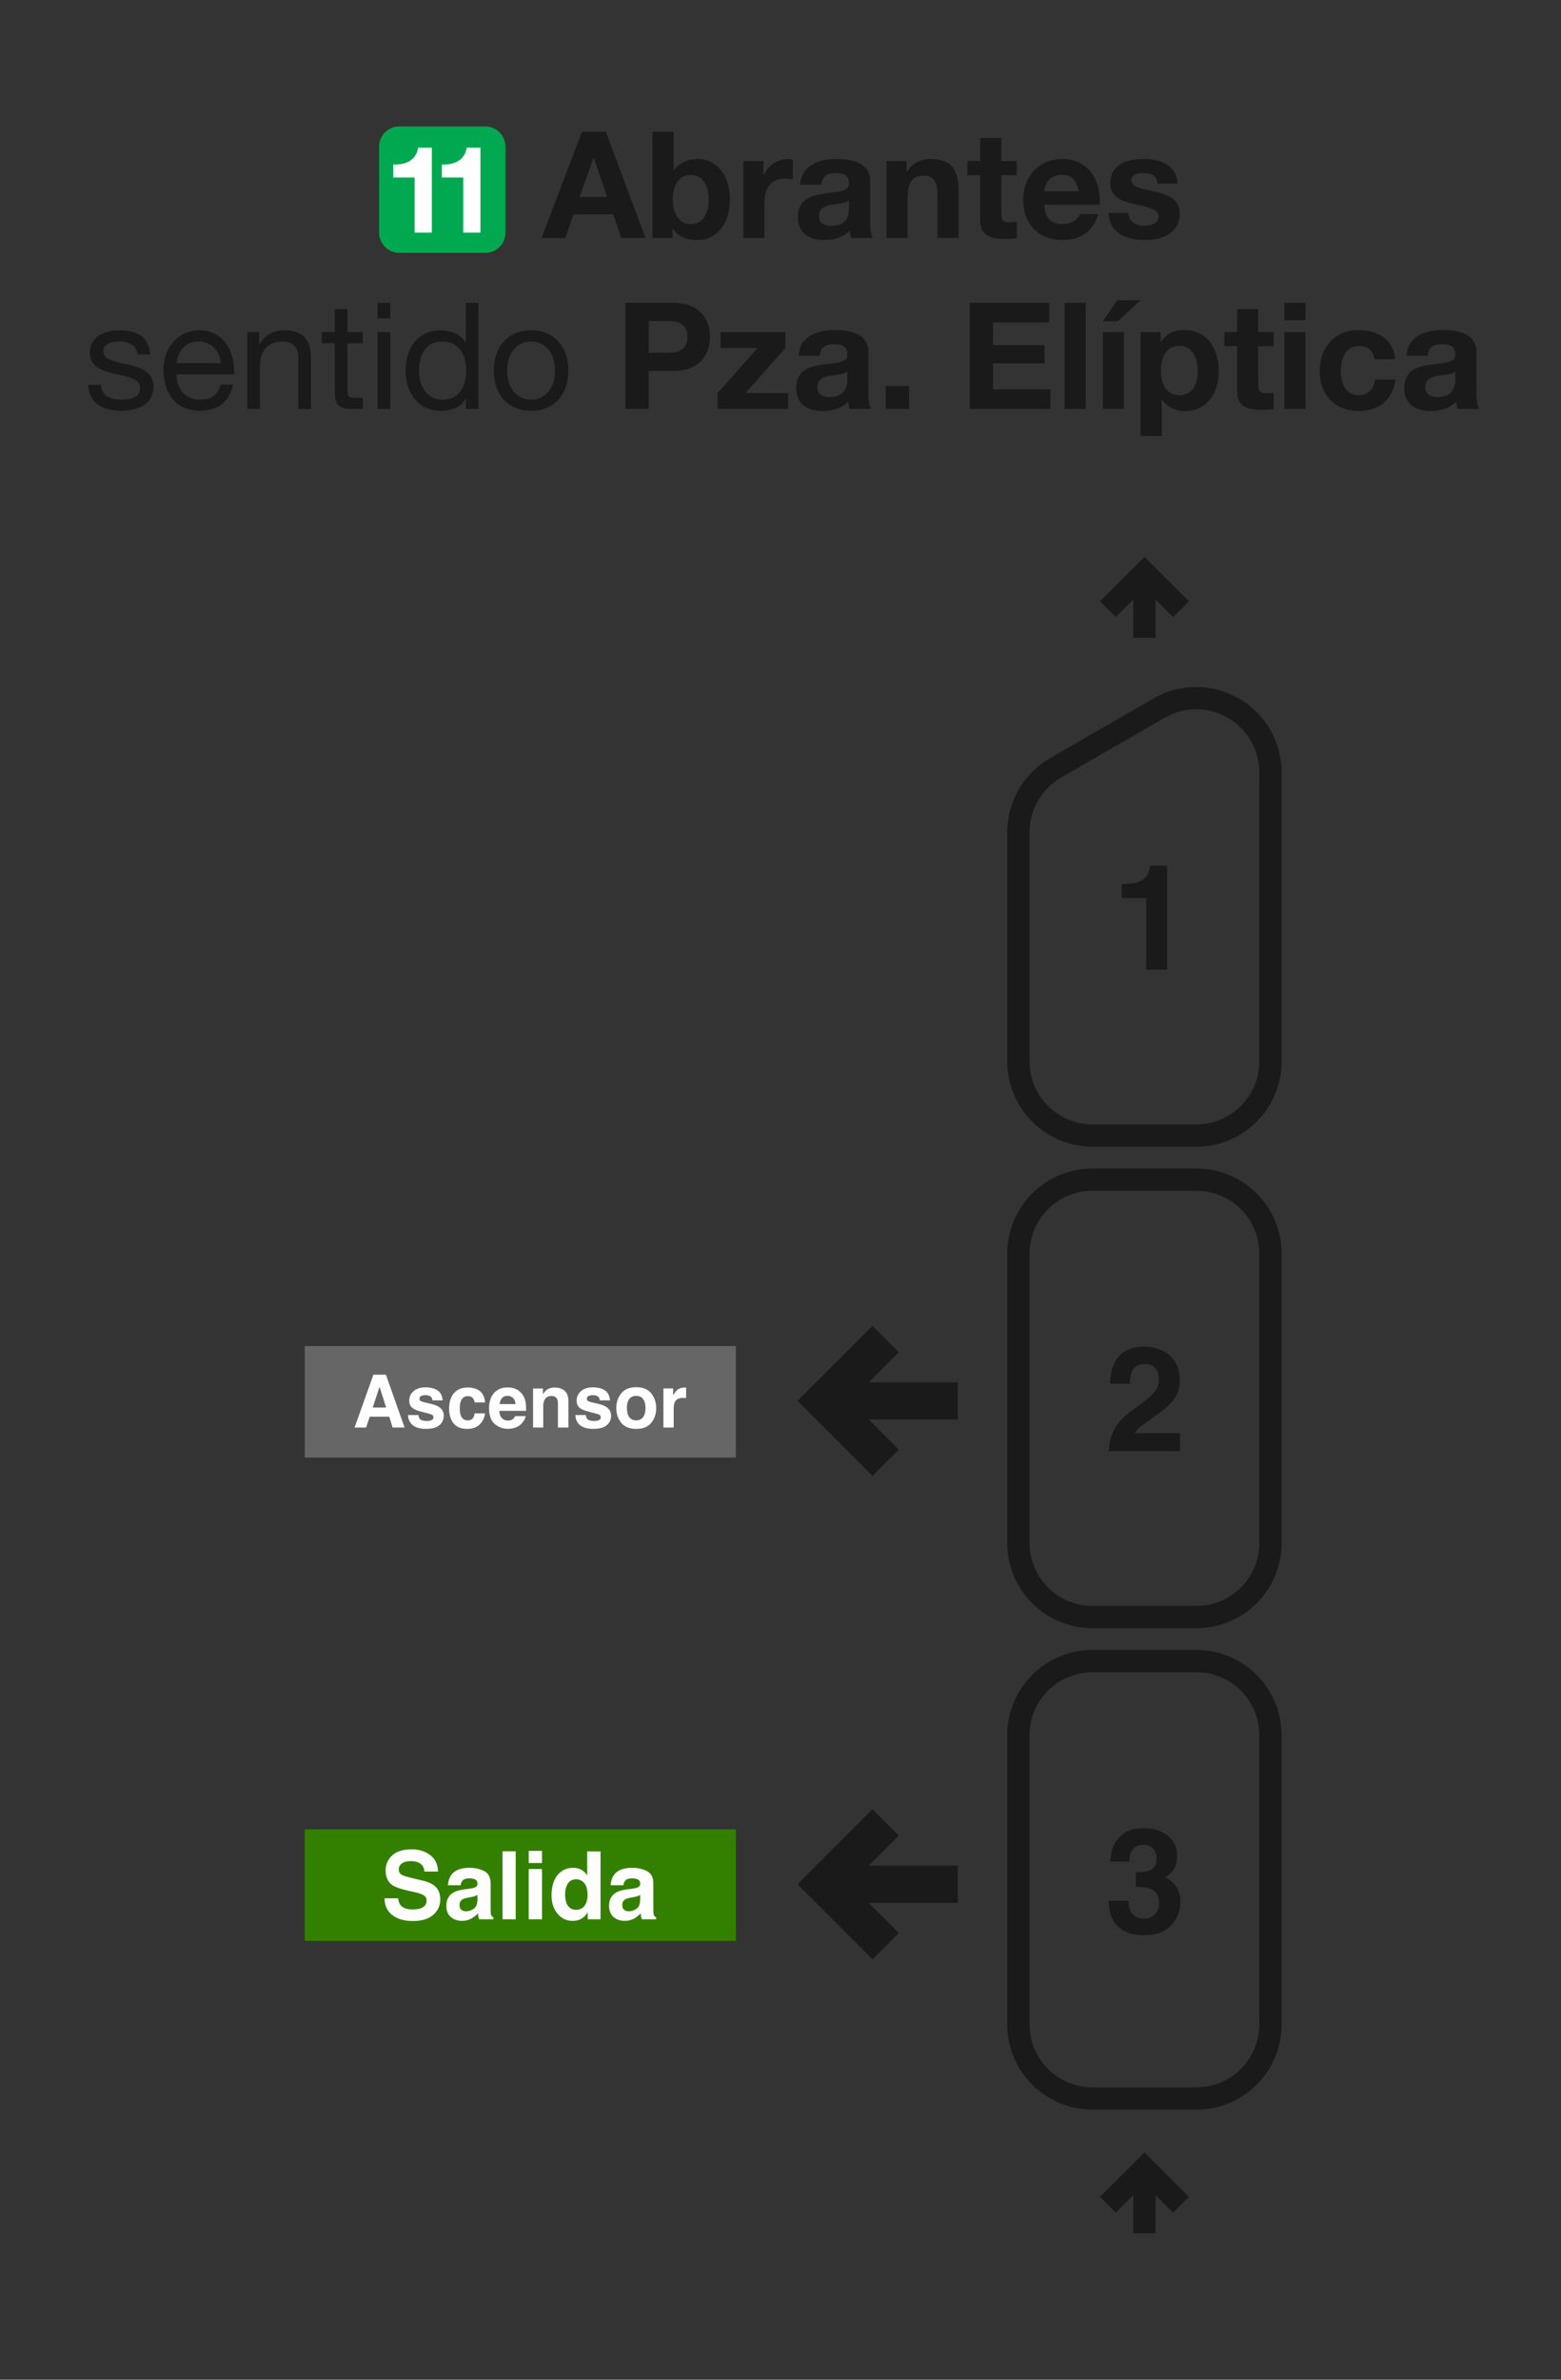 <svg width="210" height="320" viewBox="0 0 210 320" fill="none" xmlns="http://www.w3.org/2000/svg">
<rect x="0" y="0" width="210" height="320" fill="#333333" stroke="none"/>
<path d="M128.346 255.379H115.656L120.209 259.93L117.379 262.758L108 253.379L117.379 244L120.209 246.828L115.656 251.38H128.346V255.379Z" fill="#1A1A1A" stroke="#1A1A1A"/>
<path d="M128.346 190.379H115.656L120.209 194.93L117.379 197.758L108 188.379L117.379 179L120.209 181.828L115.656 186.38H128.346V190.379Z" fill="#1A1A1A" stroke="#1A1A1A"/>
<path fill-rule="evenodd" clip-rule="evenodd" d="M41 181H99V196H41V181Z" fill="#666666"/>
<path d="M50.143 189.277H51.947L51.059 186.479L50.143 189.277ZM50.235 184.854H51.913L54.431 191.963H52.82L52.362 190.502H49.743L49.251 191.963H47.698L50.235 184.854Z" fill="white"/>
<path d="M56.293 190.285C56.322 190.529 56.384 190.703 56.481 190.805C56.651 190.989 56.966 191.08 57.426 191.08C57.696 191.08 57.91 191.04 58.068 190.96C58.228 190.879 58.309 190.759 58.309 190.598C58.309 190.444 58.244 190.326 58.116 190.246C57.987 190.166 57.51 190.027 56.683 189.831C56.088 189.683 55.669 189.498 55.424 189.277C55.18 189.058 55.058 188.743 55.058 188.331C55.058 187.846 55.248 187.429 55.627 187.082C56.01 186.732 56.547 186.556 57.238 186.556C57.894 186.556 58.428 186.688 58.839 186.952C59.254 187.212 59.492 187.664 59.553 188.307H58.178C58.159 188.13 58.109 187.99 58.029 187.887C57.878 187.701 57.62 187.608 57.257 187.608C56.958 187.608 56.744 187.654 56.616 187.748C56.49 187.841 56.428 187.95 56.428 188.076C56.428 188.233 56.495 188.347 56.63 188.418C56.765 188.492 57.243 188.619 58.063 188.799C58.609 188.928 59.019 189.122 59.292 189.383C59.563 189.646 59.698 189.976 59.698 190.371C59.698 190.892 59.503 191.318 59.114 191.65C58.728 191.977 58.13 192.141 57.32 192.141C56.493 192.141 55.883 191.968 55.487 191.621C55.095 191.27 54.899 190.825 54.899 190.285H56.293Z" fill="white"/>
<path d="M63.855 188.592C63.83 188.395 63.764 188.219 63.657 188.061C63.503 187.849 63.264 187.743 62.939 187.743C62.476 187.743 62.159 187.973 61.989 188.432C61.899 188.677 61.854 189.002 61.854 189.407C61.854 189.793 61.899 190.103 61.989 190.338C62.153 190.775 62.461 190.994 62.915 190.994C63.236 190.994 63.465 190.907 63.6 190.733C63.735 190.559 63.817 190.334 63.846 190.058H65.249C65.217 190.476 65.066 190.871 64.796 191.244C64.365 191.846 63.727 192.146 62.881 192.146C62.035 192.146 61.413 191.895 61.014 191.394C60.616 190.892 60.416 190.241 60.416 189.441C60.416 188.537 60.637 187.834 61.077 187.333C61.518 186.831 62.125 186.58 62.9 186.58C63.559 186.58 64.098 186.728 64.516 187.024C64.937 187.32 65.186 187.842 65.264 188.592H63.855Z" fill="white"/>
<path d="M68.283 187.699C67.965 187.699 67.717 187.799 67.54 187.998C67.367 188.198 67.257 188.468 67.212 188.809H69.349C69.326 188.445 69.215 188.17 69.016 187.984C68.82 187.794 68.576 187.699 68.283 187.699ZM68.283 186.566C68.72 186.566 69.114 186.648 69.465 186.812C69.815 186.976 70.105 187.235 70.333 187.588C70.539 187.9 70.672 188.262 70.733 188.674C70.768 188.915 70.783 189.262 70.776 189.715H67.178C67.198 190.243 67.363 190.613 67.675 190.825C67.865 190.957 68.093 191.023 68.36 191.023C68.643 191.023 68.873 190.942 69.05 190.781C69.146 190.695 69.231 190.574 69.305 190.42H70.709C70.674 190.732 70.511 191.048 70.222 191.37C69.772 191.881 69.141 192.137 68.331 192.137C67.662 192.137 67.072 191.921 66.561 191.49C66.05 191.059 65.794 190.359 65.794 189.387C65.794 188.477 66.024 187.78 66.484 187.294C66.947 186.809 67.547 186.566 68.283 186.566H68.283Z" fill="white"/>
<path d="M74.616 186.58C75.159 186.58 75.603 186.723 75.947 187.01C76.294 187.293 76.468 187.764 76.468 188.423V191.963H75.059V188.765C75.059 188.489 75.022 188.277 74.948 188.129C74.813 187.859 74.556 187.723 74.177 187.723C73.71 187.723 73.391 187.921 73.217 188.317C73.127 188.526 73.082 188.793 73.082 189.117V191.963H71.712V186.715H73.038V187.482C73.215 187.212 73.383 187.018 73.54 186.899C73.823 186.686 74.182 186.58 74.616 186.58V186.58Z" fill="white"/>
<path d="M78.807 190.285C78.836 190.529 78.899 190.703 78.995 190.805C79.165 190.989 79.481 191.08 79.94 191.08C80.21 191.08 80.424 191.04 80.582 190.96C80.743 190.879 80.823 190.759 80.823 190.598C80.823 190.444 80.759 190.326 80.63 190.246C80.501 190.166 80.024 190.027 79.198 189.831C78.603 189.683 78.183 189.498 77.939 189.277C77.694 189.058 77.572 188.743 77.572 188.331C77.572 187.846 77.762 187.429 78.141 187.082C78.524 186.732 79.061 186.556 79.752 186.556C80.408 186.556 80.942 186.688 81.354 186.952C81.768 187.212 82.006 187.664 82.067 188.307H80.693C80.674 188.13 80.624 187.99 80.543 187.887C80.392 187.701 80.135 187.608 79.772 187.608C79.473 187.608 79.259 187.654 79.13 187.748C79.005 187.841 78.942 187.95 78.942 188.076C78.942 188.233 79.01 188.347 79.145 188.418C79.28 188.492 79.757 188.619 80.577 188.799C81.124 188.928 81.534 189.122 81.807 189.383C82.077 189.646 82.212 189.976 82.212 190.371C82.212 190.892 82.018 191.318 81.629 191.65C81.243 191.977 80.645 192.141 79.834 192.141C79.008 192.141 78.397 191.968 78.001 191.621C77.609 191.27 77.413 190.825 77.413 190.285H78.807Z" fill="white"/>
<path d="M85.588 190.994C85.99 190.994 86.299 190.85 86.514 190.564C86.73 190.278 86.838 189.871 86.838 189.344C86.838 188.817 86.73 188.412 86.514 188.129C86.299 187.842 85.99 187.699 85.588 187.699C85.186 187.699 84.876 187.842 84.657 188.129C84.442 188.412 84.334 188.817 84.334 189.344C84.334 189.871 84.442 190.278 84.657 190.564C84.876 190.85 85.186 190.994 85.588 190.994ZM88.28 189.344C88.28 190.116 88.058 190.777 87.614 191.326C87.17 191.873 86.497 192.146 85.593 192.146C84.69 192.146 84.016 191.873 83.572 191.326C83.129 190.777 82.907 190.116 82.907 189.344C82.907 188.585 83.129 187.928 83.572 187.371C84.016 186.815 84.69 186.537 85.593 186.537C86.497 186.537 87.17 186.815 87.614 187.371C88.058 187.928 88.28 188.585 88.28 189.344Z" fill="white"/>
<path d="M92.119 186.58C92.144 186.58 92.165 186.582 92.181 186.585C92.201 186.585 92.241 186.587 92.302 186.59V187.999C92.215 187.989 92.138 187.983 92.071 187.979C92.003 187.976 91.948 187.974 91.907 187.974C91.353 187.974 90.982 188.154 90.792 188.515C90.686 188.717 90.633 189.029 90.633 189.45V191.963H89.249V186.706H90.561V187.622C90.773 187.272 90.958 187.032 91.116 186.904C91.373 186.688 91.707 186.581 92.119 186.581V186.58Z" fill="white"/>
<path fill-rule="evenodd" clip-rule="evenodd" d="M41 246H99V261H41V246Z" fill="#338000"/>
<path d="M53.554 255.264C53.612 255.682 53.726 255.994 53.895 256.201C54.206 256.577 54.737 256.765 55.49 256.765C55.941 256.765 56.307 256.715 56.588 256.616C57.122 256.426 57.389 256.072 57.389 255.556C57.389 255.254 57.256 255.02 56.992 254.855C56.727 254.694 56.311 254.551 55.744 254.427L54.776 254.21C53.825 253.995 53.167 253.761 52.803 253.509C52.187 253.088 51.879 252.428 51.879 251.531C51.879 250.713 52.176 250.033 52.772 249.491C53.368 248.949 54.243 248.679 55.397 248.679C56.361 248.679 57.182 248.935 57.86 249.448C58.543 249.956 58.901 250.696 58.934 251.668H57.097C57.064 251.118 56.824 250.727 56.377 250.496C56.079 250.343 55.709 250.266 55.267 250.266C54.774 250.266 54.381 250.365 54.088 250.564C53.794 250.762 53.647 251.039 53.647 251.395C53.647 251.721 53.792 251.965 54.081 252.126C54.267 252.234 54.665 252.36 55.273 252.505L56.849 252.883C57.54 253.048 58.061 253.27 58.412 253.547C58.958 253.976 59.231 254.599 59.231 255.413C59.231 256.248 58.911 256.943 58.27 257.497C57.633 258.046 56.731 258.321 55.564 258.321C54.373 258.321 53.436 258.051 52.754 257.509C52.071 256.963 51.73 256.215 51.73 255.264H53.554Z" fill="white"/>
<path d="M64.233 254.799C64.121 254.869 64.007 254.927 63.891 254.973C63.779 255.014 63.624 255.053 63.426 255.091L63.029 255.165C62.656 255.231 62.39 255.312 62.228 255.407C61.955 255.568 61.819 255.818 61.819 256.157C61.819 256.459 61.901 256.678 62.067 256.815C62.237 256.947 62.441 257.013 62.681 257.013C63.062 257.013 63.411 256.901 63.73 256.678C64.053 256.455 64.22 256.048 64.233 255.456V254.799ZM63.159 253.974C63.486 253.933 63.72 253.881 63.86 253.819C64.112 253.712 64.239 253.544 64.239 253.317C64.239 253.04 64.141 252.85 63.947 252.747C63.757 252.639 63.475 252.585 63.103 252.585C62.685 252.585 62.39 252.689 62.216 252.895C62.092 253.048 62.009 253.255 61.968 253.516H60.261C60.299 252.924 60.464 252.439 60.758 252.058C61.225 251.463 62.028 251.165 63.165 251.165C63.906 251.165 64.563 251.312 65.138 251.606C65.713 251.899 66.001 252.453 66.001 253.267V256.368C66.001 256.583 66.005 256.843 66.013 257.149C66.026 257.381 66.061 257.538 66.119 257.621C66.177 257.703 66.263 257.772 66.379 257.825V258.086H64.456C64.402 257.949 64.365 257.821 64.344 257.701C64.323 257.581 64.307 257.445 64.294 257.292C64.05 257.557 63.769 257.782 63.451 257.968C63.07 258.187 62.64 258.297 62.16 258.297C61.548 258.297 61.041 258.123 60.64 257.776C60.243 257.424 60.044 256.928 60.044 256.287C60.044 255.457 60.365 254.855 61.006 254.483C61.358 254.28 61.875 254.136 62.557 254.049L63.159 253.974Z" fill="white"/>
<path d="M69.376 258.086H67.608V248.945H69.376V258.086Z" fill="white"/>
<path d="M72.919 250.52H71.126V248.889H72.919V250.52ZM71.126 251.326H72.919V258.086H71.126V251.326Z" fill="white"/>
<path d="M77.126 251.165C77.536 251.165 77.9 251.256 78.218 251.438C78.537 251.616 78.796 251.864 78.994 252.182V248.958H80.787V258.086H79.069V257.149C78.816 257.55 78.529 257.842 78.206 258.024C77.883 258.206 77.482 258.297 77.002 258.297C76.212 258.297 75.546 257.978 75.004 257.342C74.466 256.701 74.198 255.88 74.198 254.88C74.198 253.726 74.462 252.819 74.992 252.157C75.525 251.496 76.237 251.165 77.126 251.165V251.165ZM77.511 256.808C78.012 256.808 78.392 256.622 78.653 256.25C78.913 255.878 79.044 255.397 79.044 254.805C79.044 253.979 78.835 253.387 78.417 253.032C78.16 252.817 77.863 252.709 77.523 252.709C77.006 252.709 76.626 252.906 76.382 253.298C76.142 253.687 76.022 254.171 76.022 254.75C76.022 255.374 76.144 255.874 76.388 256.25C76.636 256.622 77.01 256.808 77.511 256.808V256.808Z" fill="white"/>
<path d="M86.124 254.799C86.012 254.869 85.898 254.927 85.782 254.973C85.671 255.014 85.515 255.053 85.317 255.091L84.92 255.165C84.547 255.231 84.281 255.312 84.119 255.407C83.846 255.568 83.71 255.818 83.71 256.157C83.71 256.459 83.793 256.678 83.958 256.815C84.128 256.947 84.332 257.013 84.572 257.013C84.953 257.013 85.302 256.901 85.621 256.678C85.944 256.455 86.111 256.048 86.124 255.456V254.799ZM85.05 253.974C85.377 253.933 85.611 253.881 85.751 253.819C86.004 253.712 86.13 253.544 86.13 253.317C86.13 253.04 86.032 252.85 85.838 252.747C85.648 252.639 85.367 252.585 84.994 252.585C84.576 252.585 84.281 252.689 84.107 252.895C83.983 253.048 83.9 253.255 83.859 253.516H82.152C82.19 252.924 82.355 252.439 82.649 252.058C83.116 251.463 83.919 251.165 85.056 251.165C85.797 251.165 86.454 251.312 87.029 251.606C87.604 251.899 87.892 252.453 87.892 253.267V256.368C87.892 256.583 87.896 256.843 87.904 257.149C87.917 257.381 87.952 257.538 88.01 257.621C88.068 257.703 88.154 257.772 88.27 257.825V258.086H86.347C86.293 257.949 86.256 257.821 86.235 257.701C86.215 257.581 86.198 257.445 86.186 257.292C85.941 257.557 85.66 257.782 85.342 257.968C84.961 258.187 84.531 258.297 84.051 258.297C83.439 258.297 82.932 258.123 82.531 257.776C82.134 257.424 81.935 256.928 81.935 256.287C81.935 255.457 82.256 254.855 82.897 254.483C83.249 254.28 83.766 254.136 84.448 254.049L85.05 253.974Z" fill="white"/>
<path fill-rule="evenodd" clip-rule="evenodd" d="M137 272.19V233.365C137 227.825 141.46 223.365 147 223.365H160.92C166.46 223.365 170.92 227.825 170.92 233.365V272.19C170.92 277.73 166.46 282.19 160.92 282.19H147C141.46 282.19 137 277.73 137 272.19V272.19Z" stroke="#1A1A1A" stroke-width="3"/>
<path fill-rule="evenodd" clip-rule="evenodd" d="M137 207.449V168.623C137 163.083 141.46 158.623 147 158.623H160.92C166.46 158.623 170.92 163.083 170.92 168.623V207.449C170.92 212.989 166.46 217.449 160.92 217.449H147C141.46 217.449 137 212.989 137 207.449V207.449Z" stroke="#1A1A1A" stroke-width="3"/>
<path d="M170.92 142.708V103.881M137 142.707V111.918M160.92 152.708H147M147 152.707C144.348 152.707 141.804 151.654 139.929 149.778C138.054 147.903 137 145.359 137 142.707M160.92 152.708C163.572 152.708 166.116 151.655 167.991 149.779C169.867 147.904 170.92 145.36 170.92 142.708M155.92 95.221L142 103.258M142 103.258C140.48 104.135 139.217 105.398 138.34 106.918C137.462 108.438 137 110.162 137 111.918M155.92 95.221C157.44 94.343 159.165 93.881 160.92 93.881C162.675 93.881 164.4 94.343 165.92 95.221C167.44 96.099 168.703 97.361 169.58 98.881C170.458 100.401 170.92 102.126 170.92 103.881" stroke="#1A1A1A" stroke-width="3" stroke-linejoin="round"/>
<path d="M149.042 81.918L153.96 77L158.878 81.918M153.96 85.759V77" stroke="#1A1A1A" stroke-width="3"/>
<path d="M150.907 120.758V118.887C151.775 118.848 152.383 118.79 152.73 118.713C153.283 118.591 153.733 118.346 154.081 117.98C154.319 117.729 154.499 117.395 154.621 116.977C154.692 116.726 154.727 116.539 154.727 116.417H157.013V130.404H154.196V120.758H150.907Z" fill="#1A1A1A"/>
<path d="M149.171 195.146C149.197 194.142 149.412 193.226 149.817 192.397C150.209 191.464 151.135 190.477 152.595 189.435C153.862 188.528 154.682 187.879 155.055 187.487C155.627 186.876 155.914 186.207 155.914 185.48C155.914 184.888 155.75 184.397 155.422 184.004C155.094 183.612 154.624 183.416 154.013 183.416C153.177 183.416 152.608 183.728 152.306 184.352C152.132 184.712 152.029 185.284 151.997 186.069H149.325C149.37 184.879 149.586 183.917 149.971 183.184C150.705 181.789 152.007 181.091 153.878 181.091C155.357 181.091 156.534 181.503 157.409 182.326C158.283 183.143 158.721 184.226 158.721 185.577C158.721 186.612 158.412 187.532 157.795 188.335C157.389 188.869 156.724 189.464 155.798 190.12L154.698 190.901C154.01 191.39 153.537 191.744 153.28 191.962C153.029 192.181 152.817 192.435 152.643 192.724H158.75V195.146H149.171Z" fill="#1A1A1A"/>
<path d="M151.824 255.594C151.824 256.154 151.914 256.617 152.094 256.983C152.428 257.659 153.036 257.996 153.917 257.996C154.457 257.996 154.926 257.813 155.325 257.446C155.73 257.073 155.933 256.54 155.933 255.845C155.933 254.926 155.56 254.311 154.814 254.003C154.389 253.829 153.721 253.742 152.807 253.742V251.774C153.701 251.762 154.325 251.675 154.679 251.514C155.29 251.244 155.595 250.697 155.595 249.874C155.595 249.34 155.438 248.906 155.123 248.572C154.814 248.237 154.377 248.07 153.811 248.07C153.161 248.07 152.682 248.276 152.373 248.688C152.071 249.099 151.926 249.649 151.939 250.337H149.373C149.399 249.643 149.518 248.983 149.73 248.36C149.955 247.813 150.309 247.308 150.791 246.845C151.151 246.517 151.579 246.266 152.074 246.093C152.57 245.919 153.177 245.832 153.897 245.832C155.235 245.832 156.312 246.18 157.129 246.874C157.952 247.562 158.364 248.488 158.364 249.652C158.364 250.475 158.119 251.17 157.631 251.736C157.322 252.09 157 252.331 156.666 252.459C156.917 252.459 157.277 252.675 157.746 253.106C158.447 253.755 158.798 254.643 158.798 255.768C158.798 256.951 158.386 257.993 157.563 258.893C156.746 259.787 155.534 260.234 153.926 260.234C151.946 260.234 150.57 259.588 149.798 258.295C149.393 257.607 149.168 256.707 149.123 255.594H151.824Z" fill="#1A1A1A"/>
<path d="M149.042 296.477L153.96 291.559L158.878 296.477M153.96 300.318V291.559" stroke="#1A1A1A" stroke-width="3"/>
<path d="M11.872 51.74C11.972 54.3 13.932 55.24 16.252 55.24C18.352 55.24 20.652 54.46 20.652 51.98C20.652 50 18.972 49.42 17.272 49.04C15.692 48.68 13.892 48.44 13.892 47.24C13.892 46.2 15.072 45.92 16.092 45.92C17.192 45.92 18.392 46.34 18.492 47.66H20.192C20.032 45.14 18.272 44.42 15.952 44.42C14.132 44.42 12.092 45.28 12.092 47.36C12.092 51.34 18.852 49.54 18.852 52.2C18.852 53.5 17.412 53.74 16.352 53.74C14.972 53.74 13.632 53.26 13.572 51.74H11.872ZM23.772 48.84C23.872 47.24 24.972 45.92 26.732 45.92C28.432 45.92 29.612 47.22 29.712 48.84H23.772ZM29.672 51.72C29.372 53.08 28.412 53.74 26.992 53.74C24.732 53.74 23.712 52.14 23.772 50.34H31.512C31.612 47.84 30.492 44.42 26.832 44.42C24.012 44.42 21.972 46.68 21.972 49.8C22.072 52.94 23.632 55.24 26.932 55.24C29.272 55.24 30.892 54.02 31.352 51.72H29.672ZM33.274 55H34.974V49.16C34.974 47.3 35.974 45.92 38.034 45.92C39.334 45.92 40.134 46.72 40.134 48V55H41.834V48.2C41.834 45.98 40.994 44.42 38.274 44.42C36.774 44.42 35.634 45.02 34.914 46.3H34.874V44.66H33.274V55ZM46.747 41.56H45.047V44.66H43.287V46.16H45.047V52.74C45.047 54.64 45.747 55 47.507 55H48.807V53.5H48.027C46.967 53.5 46.747 53.38 46.747 52.58V46.16H48.807V44.66H46.747V41.56ZM52.496 40.72H50.796V42.8H52.496V40.72ZM50.796 55H52.496V44.66H50.796V55ZM56.37 49.92C56.37 47.9 57.15 45.92 59.47 45.92C61.81 45.92 62.73 47.82 62.73 49.84C62.73 51.76 61.87 53.74 59.57 53.74C57.37 53.74 56.37 51.86 56.37 49.92ZM64.37 40.72H62.67V46.04H62.63C61.89 44.82 60.33 44.42 59.29 44.42C56.13 44.42 54.57 46.88 54.57 49.8C54.57 52.72 56.15 55.24 59.33 55.24C60.77 55.24 62.07 54.74 62.63 53.6H62.67V55H64.37V40.72ZM68.225 49.84C68.225 47.34 69.665 45.92 71.445 45.92C73.225 45.92 74.665 47.34 74.665 49.84C74.665 52.34 73.225 53.74 71.445 53.74C69.665 53.74 68.225 52.34 68.225 49.84ZM66.425 49.84C66.425 52.86 68.165 55.24 71.445 55.24C74.725 55.24 76.465 52.86 76.465 49.84C76.465 46.8 74.725 44.42 71.445 44.42C68.165 44.42 66.425 46.8 66.425 49.84ZM87.276 43.16H89.716C91.156 43.16 92.476 43.48 92.476 45.3C92.476 47.12 91.156 47.44 89.716 47.44H87.276V43.16ZM84.136 55H87.276V49.88H90.576C94.156 49.88 95.516 47.62 95.516 45.3C95.516 42.98 94.156 40.72 90.576 40.72H84.136V55ZM96.536 55H106.036V52.86H100.276L105.656 46.8V44.66H96.936V46.8H101.916L96.536 52.86V55ZM110.267 47.84C110.367 46.72 111.047 46.28 112.147 46.28C113.147 46.28 113.987 46.48 113.987 47.68C114.107 50 107.147 47.48 107.107 52.18C107.107 54.3 108.647 55.28 110.627 55.28C111.907 55.28 113.207 54.94 114.107 54C114.127 54.34 114.207 54.68 114.307 55H117.187C116.927 54.58 116.827 53.64 116.827 52.7V47.32C116.827 44.84 114.347 44.38 112.287 44.38C109.967 44.38 107.587 45.2 107.427 47.84H110.267ZM113.987 51C113.987 51.64 113.907 53.38 111.687 53.38C110.767 53.38 109.947 53.1 109.947 52.06C109.947 51.02 110.747 50.7 111.627 50.54C112.507 50.38 113.507 50.36 113.987 49.94V51ZM119.151 55H122.291V51.92H119.151V55ZM130.464 55H141.304V52.36H133.604V48.86H140.524V46.42H133.604V43.36H141.144V40.72H130.464V55ZM143.213 55H146.053V40.72H143.213V55ZM148.369 55H151.209V44.66H148.369V55ZM153.429 40.38H150.289L148.369 43.22H150.349L153.429 40.38ZM158.665 53.14C156.825 53.14 156.185 51.54 156.185 49.86C156.185 48.18 156.785 46.52 158.645 46.52C160.465 46.52 161.125 48.2 161.125 49.86C161.125 51.54 160.525 53.14 158.665 53.14ZM153.445 58.64H156.285V53.72H156.325C157.025 54.74 158.165 55.28 159.425 55.28C162.465 55.28 163.965 52.7 163.965 49.94C163.965 47 162.505 44.38 159.265 44.38C157.985 44.38 156.885 44.86 156.185 45.98H156.145V44.66H153.445V58.64ZM169.272 41.56H166.432V44.66H164.712V46.56H166.432V52.66C166.432 54.74 167.932 55.12 169.692 55.12C170.252 55.12 170.872 55.1 171.352 55.02V52.8C171.092 52.86 170.792 52.88 170.472 52.88C169.512 52.88 169.272 52.64 169.272 51.68V46.56H171.352V44.66H169.272V41.56ZM175.623 40.72H172.783V43.06H175.623V40.72ZM172.783 55H175.623V44.66H172.783V55ZM187.679 48.3C187.519 45.66 185.259 44.38 182.819 44.38C179.459 44.38 177.539 46.76 177.539 49.98C177.539 53.08 179.639 55.28 182.759 55.28C185.499 55.28 187.359 53.78 187.739 51.04H184.999C184.819 52.32 184.079 53.14 182.739 53.14C180.959 53.14 180.379 51.38 180.379 49.88C180.379 48.36 180.979 46.52 182.799 46.52C184.019 46.52 184.719 47.12 184.899 48.3H187.679ZM192.064 47.84C192.164 46.72 192.844 46.28 193.944 46.28C194.944 46.28 195.784 46.48 195.784 47.68C195.904 50 188.944 47.48 188.904 52.18C188.904 54.3 190.444 55.28 192.424 55.28C193.704 55.28 195.004 54.94 195.904 54C195.924 54.34 196.004 54.68 196.104 55H198.984C198.724 54.58 198.624 53.64 198.624 52.7V47.32C198.624 44.84 196.144 44.38 194.084 44.38C191.764 44.38 189.384 45.2 189.224 47.84H192.064ZM195.784 51C195.784 51.64 195.704 53.38 193.484 53.38C192.564 53.38 191.744 53.1 191.744 52.06C191.744 51.02 192.544 50.7 193.424 50.54C194.304 50.38 195.304 50.36 195.784 49.94V51Z" fill="#1A1A1A"/>
<path d="M79.84 21.24H79.88L81.68 26.48H77.98L79.84 21.24ZM72.86 32H76.04L77.16 28.82H82.5L83.58 32H86.84L81.5 17.72H78.28L72.86 32ZM95.351 26.84C95.351 28.56 94.611 30.14 92.931 30.14C91.251 30.14 90.511 28.56 90.511 26.84C90.511 25.08 91.251 23.52 92.931 23.52C94.611 23.52 95.351 25.08 95.351 26.84ZM87.771 32H90.471V30.68H90.511C91.131 31.82 92.391 32.28 93.911 32.28C95.971 32.28 98.191 30.6 98.191 26.82C98.191 23.04 95.971 21.38 93.911 21.38C92.631 21.38 91.351 21.86 90.651 22.92H90.611V17.72H87.771V32ZM99.998 32H102.838V27.34C102.838 25.5 103.538 24.02 105.638 24.02C105.978 24.02 106.398 24.06 106.658 24.12V21.48C106.458 21.42 106.258 21.38 106.038 21.38C104.618 21.38 103.278 22.28 102.738 23.58H102.698V21.66H99.998V32ZM110.491 24.84C110.591 23.72 111.271 23.28 112.371 23.28C113.371 23.28 114.211 23.48 114.211 24.68C114.331 27 107.371 24.48 107.331 29.18C107.331 31.3 108.871 32.28 110.851 32.28C112.131 32.28 113.431 31.94 114.331 31C114.351 31.34 114.431 31.68 114.531 32H117.411C117.151 31.58 117.051 30.64 117.051 29.7V24.32C117.051 21.84 114.571 21.38 112.511 21.38C110.191 21.38 107.811 22.2 107.651 24.84H110.491ZM114.211 28C114.211 28.64 114.131 30.38 111.911 30.38C110.991 30.38 110.171 30.1 110.171 29.06C110.171 28.02 110.971 27.7 111.851 27.54C112.731 27.38 113.731 27.36 114.211 26.94V28ZM119.256 32H122.096V26.58C122.096 24.48 122.756 23.62 124.296 23.62C125.636 23.62 126.116 24.46 126.116 26.16V32H128.956V25.64C128.956 23.08 128.196 21.38 125.176 21.38C123.976 21.38 122.736 21.92 122.016 23.1H121.956V21.66H119.256V32ZM134.711 18.56H131.871V21.66H130.151V23.56H131.871V29.66C131.871 31.74 133.371 32.12 135.131 32.12C135.691 32.12 136.311 32.1 136.791 32.02V29.8C136.531 29.86 136.231 29.88 135.911 29.88C134.951 29.88 134.711 29.64 134.711 28.68V23.56H136.791V21.66H134.711V18.56ZM140.483 25.72C140.543 24.92 141.003 23.52 142.843 23.52C144.223 23.52 144.843 24.28 145.103 25.72H140.483ZM147.943 27.52C148.163 24.34 146.443 21.38 142.923 21.38C139.783 21.38 137.643 23.74 137.643 26.84C137.643 30.04 139.663 32.28 142.923 32.28C145.263 32.28 146.963 31.26 147.763 28.8H145.263C145.083 29.44 144.163 30.14 143.023 30.14C141.423 30.14 140.563 29.34 140.483 27.52H147.943ZM149.127 28.64C149.227 31.38 151.587 32.28 153.987 32.28C156.327 32.28 158.707 31.4 158.707 28.68C158.707 26.76 157.087 26.16 155.427 25.78C153.827 25.4 152.207 25.26 152.207 24.24C152.207 23.38 153.147 23.28 153.787 23.28C154.807 23.28 155.647 23.58 155.727 24.68H158.427C158.207 22.14 156.107 21.38 153.867 21.38C151.647 21.38 149.367 22.06 149.367 24.7C149.367 26.54 150.987 27.08 152.647 27.46C154.667 27.88 155.867 28.2 155.867 29.06C155.867 30.06 154.807 30.38 154.007 30.38C152.907 30.38 151.827 29.86 151.827 28.64H149.127Z" fill="#1A1A1A"/>
<path d="M51 19.72C51 18.218 52.218 17 53.72 17H65.28C66.782 17 68 18.218 68 19.72V31.28C68 32.782 66.782 34 65.28 34H53.72C52.218 34 51 32.782 51 31.28V19.72Z" fill="#00A94F"/>
<path d="M58.094 19.856H56.25C55.989 21.602 54.52 22.174 52.904 22.125V23.871H55.776V31.28H58.094V19.856Z" fill="white"/>
<path d="M64.633 19.856H62.788C62.527 21.602 61.059 22.174 59.443 22.125V23.871H62.315V31.28H64.633V19.856Z" fill="white"/>
</svg>
